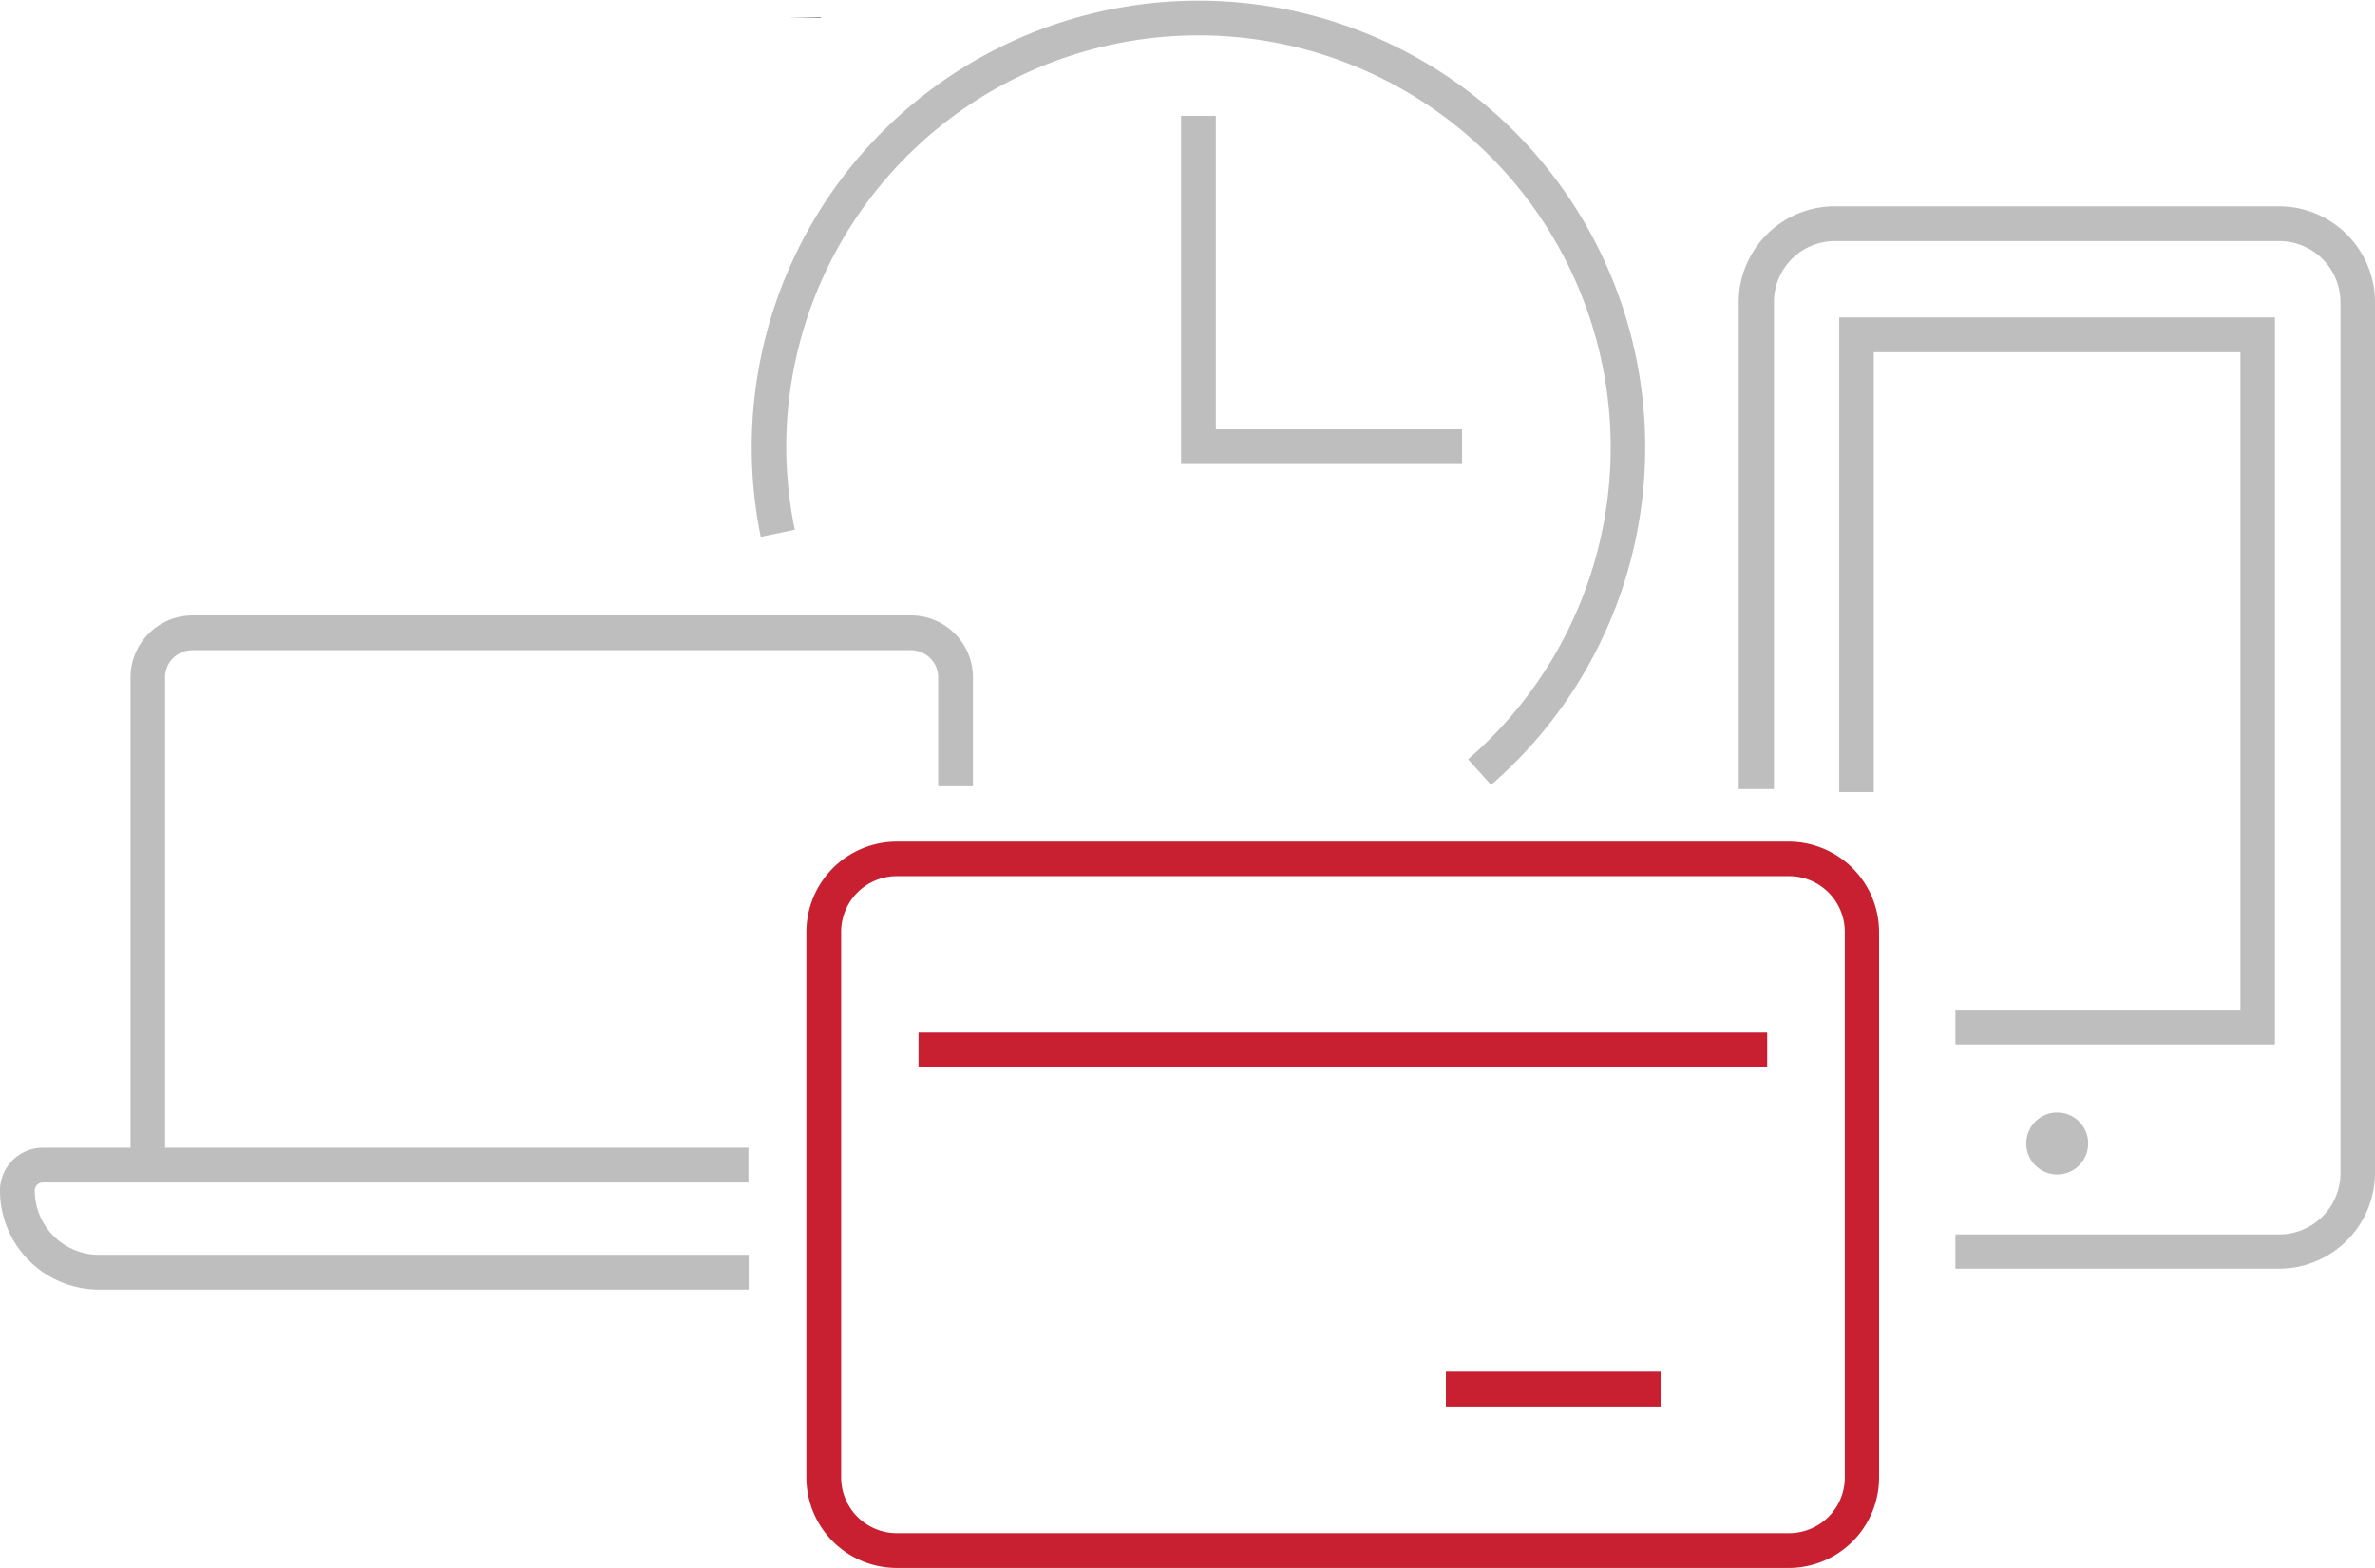 <svg id="Layer_1" data-name="Layer 1" xmlns="http://www.w3.org/2000/svg" viewBox="0 0 94.25 62.24"><defs><style>.cls-1{fill:#27251e;}.cls-2{fill:#bfbebe;}.cls-3{fill:#c82030;}</style></defs><polygon class="cls-1" points="32.58 0.71 31.2 0.71 32.58 0.69 32.58 0.71"/><path class="cls-2" d="M90.45,50.36H77.6V49H90.45a2.43,2.43,0,0,0,2.43-2.43V12a2.43,2.43,0,0,0-2.43-2.43H72.82A2.42,2.42,0,0,0,70.4,12V31.32H69V12a3.81,3.81,0,0,1,3.8-3.81H90.45A3.81,3.81,0,0,1,94.25,12V46.55A3.81,3.81,0,0,1,90.45,50.36Z"/><polygon class="cls-2" points="90.28 41.46 77.6 41.46 77.6 40.08 88.91 40.08 88.91 13.98 74.36 13.98 74.36 31.44 72.99 31.44 72.99 12.6 90.28 12.6 90.28 41.46"/><circle class="cls-2" cx="81.64" cy="45.39" r="1.23"/><path class="cls-2" d="M6.55,45.7H5.18V26.89a2.46,2.46,0,0,1,2.45-2.46H36.15a2.46,2.46,0,0,1,2.46,2.46v4.32H37.23V26.89a1.08,1.08,0,0,0-1.08-1.08H7.63a1.08,1.08,0,0,0-1.08,1.08Z"/><path class="cls-2" d="M29.71,51.19H3.93A3.93,3.93,0,0,1,0,47.26a1.7,1.7,0,0,1,1.7-1.7h28v1.38H1.7a.32.32,0,0,0-.32.32,2.55,2.55,0,0,0,2.55,2.55H29.71Z"/><path class="cls-3" d="M71,62.24H35.59A3.59,3.59,0,0,1,32,58.66V37a3.59,3.59,0,0,1,3.59-3.59H71A3.59,3.59,0,0,1,74.57,37V58.66A3.59,3.59,0,0,1,71,62.24ZM35.59,34.78A2.21,2.21,0,0,0,33.38,37V58.66a2.21,2.21,0,0,0,2.21,2.2H71a2.21,2.21,0,0,0,2.21-2.2V37A2.21,2.21,0,0,0,71,34.78Z"/><rect class="cls-3" x="36.45" y="40.99" width="33.68" height="1.38"/><rect class="cls-3" x="57.38" y="54.45" width="8.52" height="1.38"/><path class="cls-2" d="M59.16,31.14l-.9-1A16.36,16.36,0,1,0,31.2,17.73a16.57,16.57,0,0,0,.34,3.3l-1.35.28a17.73,17.73,0,1,1,29,9.83Z"/><polygon class="cls-2" points="58.02 18.42 46.87 18.42 46.87 4.6 48.25 4.6 48.25 17.04 58.02 17.04 58.02 18.42"/></svg>